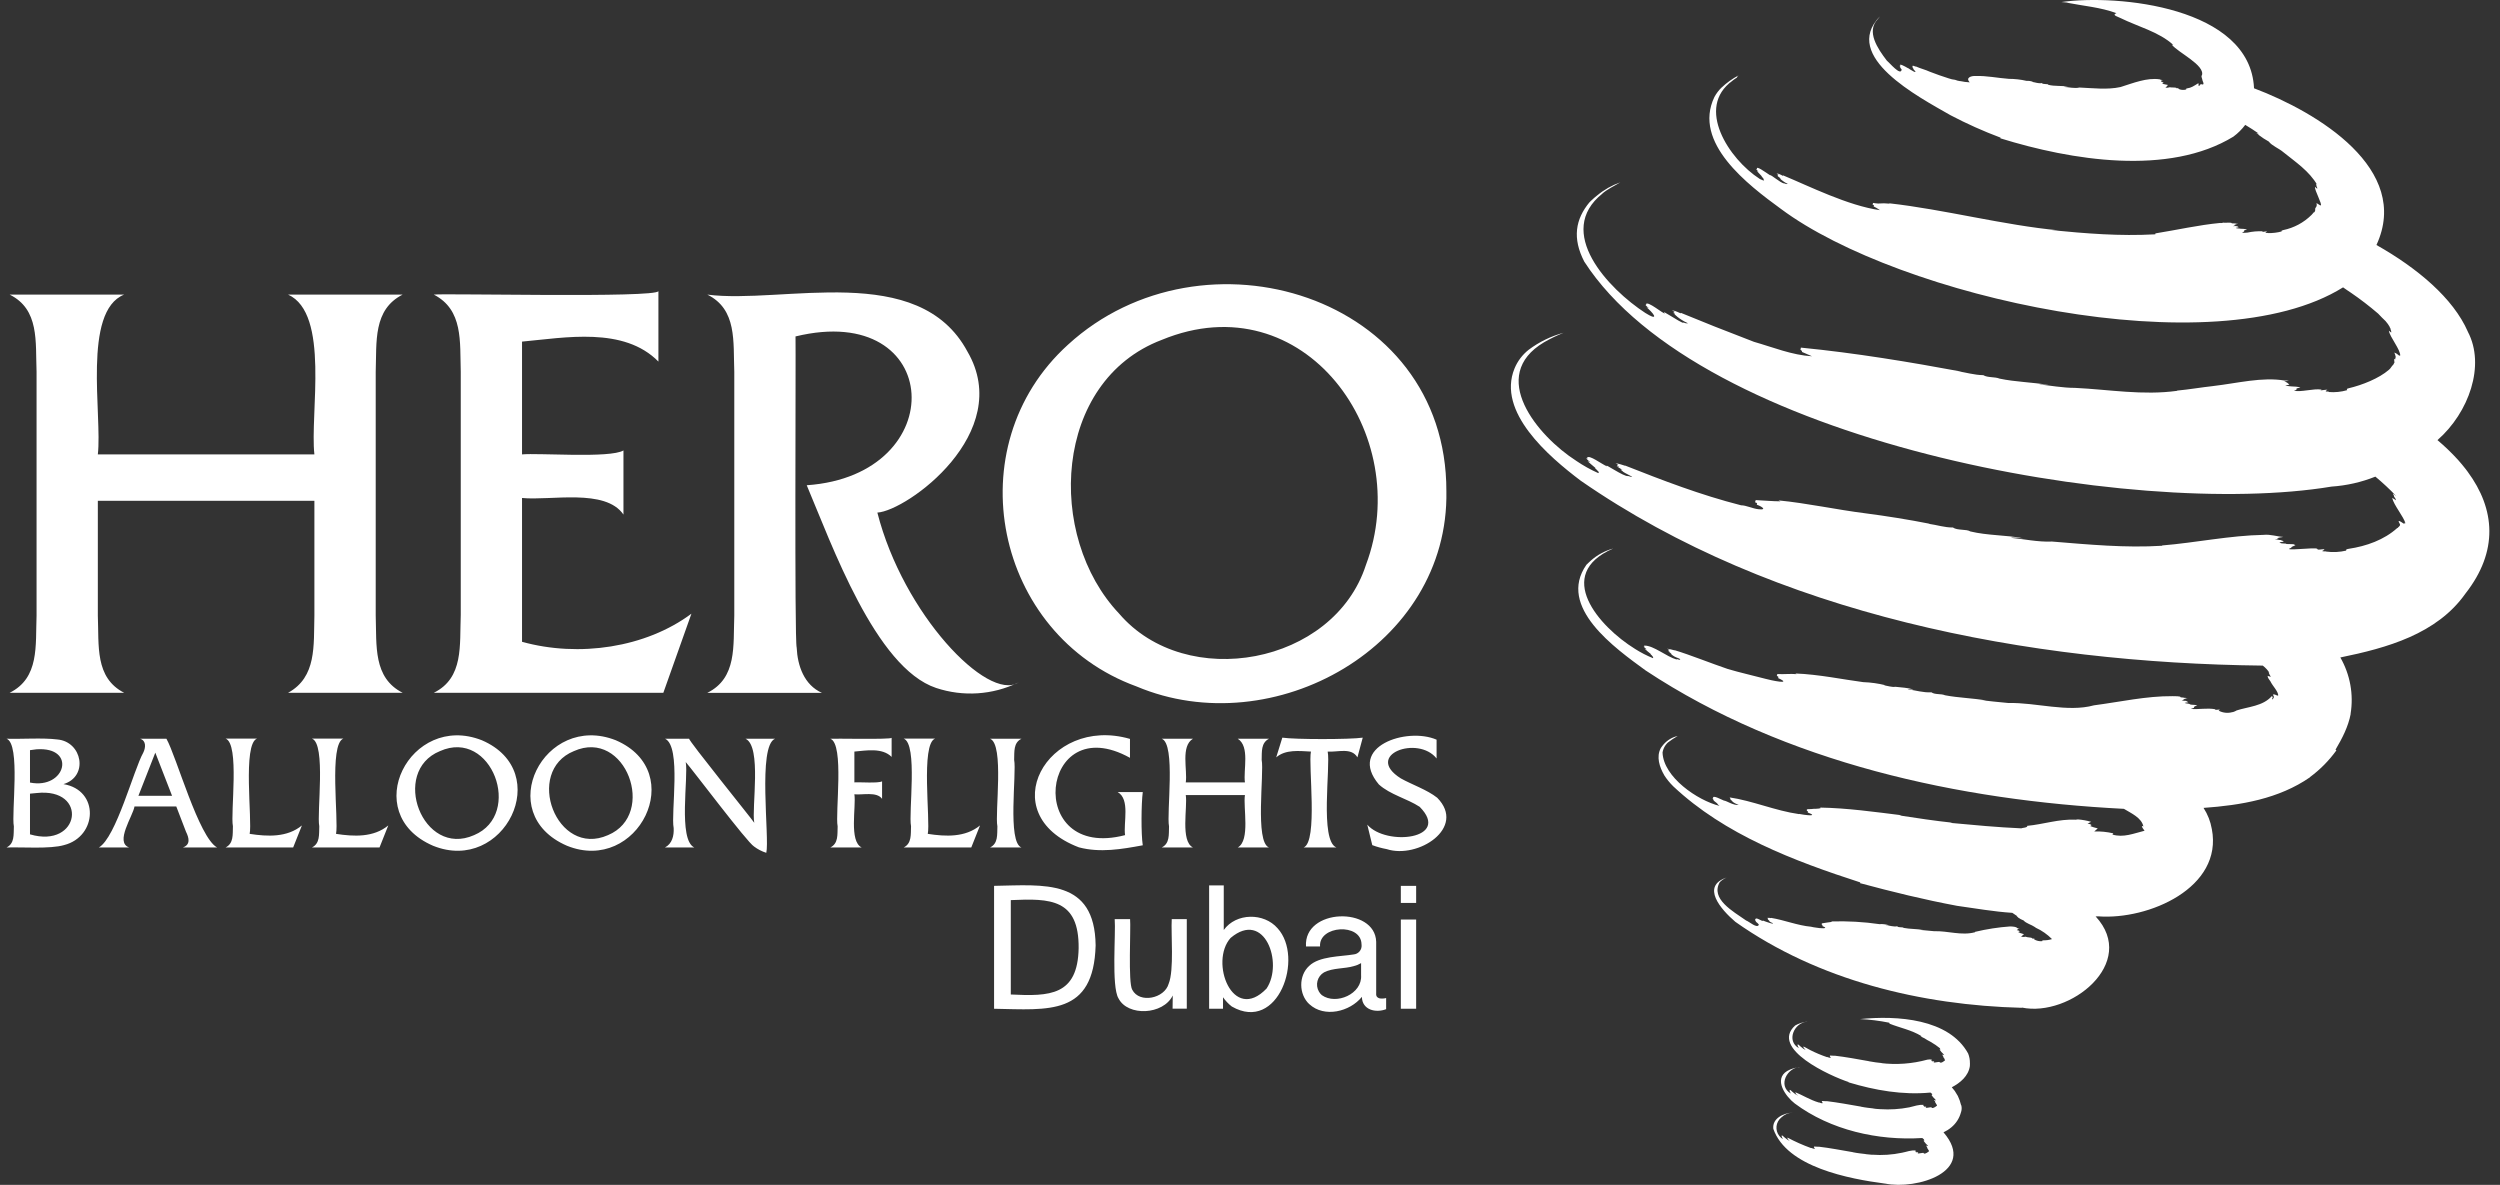 <svg width="211" height="100" viewBox="0 0 211 100" fill="none" xmlns="http://www.w3.org/2000/svg">
<rect x="0" y="0" width="211" height="100" fill="#333333" stroke="none"/>
<path d="M159.105 99.897C156.072 99.496 150.794 98.516 149.668 95.273C149.563 94.39 150.526 93.953 151.261 93.903C151.274 93.903 151.288 93.903 151.302 93.9C150.947 93.918 150.608 94.062 150.35 94.308C149.868 94.695 149.791 95.398 150.178 95.88C150.262 95.985 150.362 96.071 150.476 96.14C150.46 96.074 150.323 95.86 150.391 95.933C150.391 95.901 150.33 95.826 150.376 95.86V95.851C150.405 95.762 150.564 95.976 150.653 96.03C150.774 96.137 150.908 96.231 151.054 96.303C151.004 96.24 150.929 96.201 150.892 96.137C150.903 96.144 150.915 96.151 150.926 96.156C150.901 96.121 150.874 96.092 150.844 96.065C150.853 96.071 150.863 96.076 150.874 96.081C150.867 96.069 150.856 96.058 150.858 96.044C150.858 96.033 150.858 96.026 150.865 96.024C150.863 96.019 150.847 96.008 150.844 96.003C151.488 96.349 152.155 96.645 152.84 96.893C152.906 96.863 153.143 97.041 153.179 96.911C153.156 96.9 153.134 96.891 153.111 96.877C153.138 96.843 153.093 96.838 153.088 96.82C153.102 96.811 153.095 96.795 153.104 96.784H153.109C153.109 96.784 153.102 96.772 153.097 96.768C153.232 96.768 153.366 96.775 153.505 96.788C153.498 96.786 153.491 96.781 153.491 96.779C154.41 96.884 155.439 97.082 156.379 97.243L156.386 97.25C156.766 97.33 157.16 97.366 157.542 97.412C157.494 97.412 157.444 97.405 157.385 97.403C157.587 97.43 157.794 97.451 158.006 97.464C158.011 97.462 158.018 97.462 158.018 97.457C158.857 97.521 159.702 97.464 160.525 97.291C160.917 97.223 161.304 97.045 161.707 97.109C161.697 97.114 161.672 97.121 161.652 97.127C161.663 97.127 161.691 97.123 161.711 97.123C161.691 97.134 161.65 97.136 161.629 97.152C161.634 97.157 161.641 97.157 161.65 97.157C161.641 97.159 161.631 97.162 161.622 97.164C161.634 97.168 161.645 97.171 161.656 97.171C161.645 97.173 161.634 97.177 161.625 97.182C161.67 97.184 161.75 97.18 161.709 97.207C161.763 97.216 161.716 97.225 161.681 97.237C161.732 97.273 161.875 97.223 161.889 97.271C161.945 97.271 161.916 97.284 161.875 97.298C161.873 97.303 161.87 97.307 161.866 97.312C161.868 97.319 161.873 97.328 161.873 97.335C161.864 97.341 161.854 97.348 161.845 97.355C161.957 97.369 162.346 97.273 162.346 97.312C162.346 97.312 162.346 97.314 162.348 97.316C162.364 97.312 162.362 97.316 162.353 97.325C162.357 97.339 162.369 97.348 162.38 97.355C162.439 97.389 162.539 97.348 162.637 97.291C162.699 97.255 162.756 97.212 162.81 97.166C162.828 97.114 162.576 96.818 162.669 96.868C162.61 96.74 162.462 96.622 162.719 96.734C162.712 96.725 162.703 96.718 162.703 96.706C162.703 96.706 162.708 96.711 162.71 96.711C162.71 96.711 162.71 96.713 162.71 96.716C162.719 96.727 162.733 96.738 162.744 96.75C162.683 96.627 162.539 96.556 162.476 96.442C162.467 96.436 162.46 96.426 162.453 96.417C162.444 96.406 162.432 96.392 162.426 96.383V96.381C162.387 96.344 162.36 96.299 162.348 96.249C162.487 96.326 162.373 96.215 162.366 96.174C162.38 96.178 162.394 96.183 162.41 96.183C162.355 96.133 162.298 96.087 162.237 96.049C158.509 96.285 154.499 95.386 151.477 93.133C150.705 92.539 149.668 91.097 150.84 90.389C151.174 90.204 151.545 90.091 151.928 90.057H151.944C151.962 90.052 151.973 90.057 151.996 90.05C150.847 90.043 150.005 91.627 151.145 92.296C151.129 92.228 150.992 92.023 151.063 92.089C151.061 92.082 151.058 92.073 151.058 92.066C151.033 92.027 151.01 91.984 151.047 92.016V92.007C151.083 91.918 151.236 92.132 151.327 92.187C151.445 92.298 151.579 92.391 151.725 92.464C151.72 92.403 151.595 92.382 151.586 92.328C151.579 92.319 151.573 92.31 151.563 92.3C151.563 92.303 151.568 92.305 151.57 92.305C151.57 92.3 151.57 92.294 151.575 92.291C151.575 92.291 151.575 92.291 151.577 92.291C151.559 92.273 151.543 92.255 151.516 92.228C151.525 92.234 151.538 92.241 151.55 92.244C151.545 92.232 151.516 92.198 151.534 92.203C151.534 92.198 151.534 92.189 151.538 92.189C152.041 92.38 152.804 92.853 153.509 93.052C153.573 93.026 153.812 93.199 153.846 93.07C153.826 93.058 153.803 93.047 153.78 93.035C153.81 93.001 153.762 92.99 153.757 92.976C153.769 92.972 153.766 92.951 153.773 92.94H153.778C153.778 92.94 153.771 92.929 153.766 92.924C153.901 92.924 154.037 92.931 154.171 92.945C154.167 92.94 154.162 92.938 154.162 92.935C155.082 93.042 156.113 93.234 157.055 93.397C157.055 93.397 157.062 93.402 157.062 93.404C157.444 93.484 157.838 93.52 158.22 93.566C158.172 93.57 158.122 93.554 158.063 93.559C158.268 93.584 158.486 93.607 158.696 93.614C159.515 93.668 160.339 93.616 161.147 93.459C161.552 93.372 161.961 93.202 162.38 93.259C162.369 93.263 162.346 93.27 162.326 93.277C162.337 93.277 162.366 93.272 162.385 93.272C162.355 93.281 162.328 93.293 162.3 93.304C162.307 93.306 162.316 93.309 162.323 93.309C162.314 93.311 162.305 93.313 162.296 93.316C162.307 93.32 162.319 93.322 162.33 93.322C162.319 93.327 162.31 93.331 162.298 93.336C162.344 93.336 162.421 93.334 162.385 93.359C162.442 93.365 162.387 93.377 162.355 93.386C162.405 93.425 162.549 93.372 162.562 93.42C162.621 93.42 162.587 93.434 162.546 93.448C162.544 93.452 162.542 93.457 162.537 93.461C162.539 93.468 162.542 93.477 162.544 93.486C162.537 93.495 162.528 93.5 162.517 93.504C162.564 93.509 162.615 93.504 162.662 93.495C162.785 93.47 163.045 93.438 163.017 93.461C163.017 93.461 163.017 93.463 163.02 93.466C163.033 93.461 163.033 93.466 163.024 93.475C163.029 93.488 163.038 93.5 163.049 93.507C163.058 93.507 163.063 93.507 163.063 93.511C163.12 93.534 163.218 93.493 163.311 93.441C163.37 93.402 163.429 93.361 163.484 93.316C163.502 93.256 163.256 92.976 163.345 93.017C163.32 92.979 163.313 92.97 163.315 92.96C163.302 92.924 163.24 92.865 163.238 92.851C163.209 92.806 163.366 92.883 163.393 92.883C163.345 92.801 163.402 92.876 163.425 92.899C163.35 92.799 163.265 92.708 163.172 92.624C163.172 92.617 163.17 92.61 163.165 92.605C163.165 92.605 163.161 92.601 163.161 92.599C163.149 92.59 163.14 92.578 163.131 92.567C163.099 92.523 163.024 92.457 163.031 92.414C163.026 92.41 163.024 92.405 163.024 92.401C163.147 92.46 163.067 92.405 163.061 92.36C163.054 92.341 163.04 92.335 163.04 92.323C163.054 92.328 163.07 92.332 163.083 92.332C163.036 92.287 162.983 92.246 162.929 92.212C160.591 92.437 158.241 92.021 156.013 91.349C156.013 91.34 156.017 91.331 156.019 91.322C154.54 90.842 149.342 88.511 151.511 86.552C151.782 86.397 152.08 86.293 152.39 86.247C152.431 86.238 152.478 86.233 152.524 86.227C152.519 86.227 152.517 86.231 152.515 86.236C151.422 86.308 150.749 87.854 151.818 88.461C151.784 88.382 151.748 88.304 151.705 88.229L151.734 88.25C151.727 88.225 151.711 88.2 151.705 88.172C151.705 88.172 151.716 88.172 151.718 88.177C151.755 88.074 151.909 88.3 151.996 88.347C152.114 88.459 152.251 88.55 152.396 88.623C151.85 88.029 152.558 88.525 152.792 88.632C153.243 88.859 153.707 89.055 154.185 89.217C154.251 89.187 154.483 89.36 154.522 89.233C154.499 89.221 154.479 89.21 154.456 89.199C154.483 89.165 154.438 89.155 154.433 89.139C154.447 89.13 154.44 89.114 154.449 89.103H154.454C154.454 89.103 154.447 89.092 154.442 89.087C154.577 89.087 154.711 89.096 154.847 89.108C154.843 89.103 154.838 89.101 154.838 89.099C155.758 89.205 156.789 89.394 157.728 89.563L157.735 89.57C158.118 89.649 158.511 89.688 158.894 89.731C158.844 89.738 158.794 89.718 158.734 89.724C160.052 89.884 161.39 89.786 162.669 89.435C162.797 89.41 162.929 89.408 163.056 89.433C163.04 89.44 163.024 89.447 163.008 89.451C163.022 89.451 163.047 89.447 163.063 89.447C163.033 89.456 163.006 89.467 162.979 89.478C162.985 89.481 162.995 89.483 163.001 89.483C162.99 89.488 162.979 89.49 162.972 89.492C162.976 89.492 162.988 89.492 163.006 89.497L162.972 89.51C163.017 89.513 163.099 89.51 163.058 89.533C163.111 89.538 163.063 89.556 163.029 89.561C163.079 89.597 163.222 89.547 163.238 89.595C163.295 89.595 163.263 89.608 163.222 89.622C163.222 89.626 163.218 89.631 163.213 89.636C163.218 89.642 163.22 89.651 163.22 89.658C163.211 89.665 163.202 89.672 163.193 89.679C163.306 89.697 163.698 89.588 163.698 89.642C163.711 89.636 163.711 89.642 163.702 89.651C163.841 89.77 164.046 89.576 164.164 89.49C164.142 89.426 164.114 89.362 164.082 89.301C164.053 89.285 163.941 89.139 164.023 89.189V89.185C163.998 89.151 163.994 89.142 163.996 89.133C163.905 89.003 163.878 88.976 164.073 89.055C164.064 89.048 164.06 89.037 164.057 89.028H164.062V89.023C164.076 89.039 164.089 89.053 164.105 89.067C164.03 88.966 163.948 88.876 163.855 88.791C163.823 88.723 163.757 88.687 163.727 88.621C163.693 88.582 163.718 88.596 163.705 88.564C163.843 88.634 163.732 88.534 163.723 88.493V88.489C163.737 88.495 163.752 88.498 163.768 88.498C163.504 88.281 163.22 88.088 162.922 87.92C162.747 87.833 162.576 87.735 162.414 87.626C162.323 87.59 162.239 87.544 162.157 87.49C162.169 87.485 162.118 87.46 162.096 87.444C162.125 87.444 162.153 87.449 162.18 87.455C161.361 86.936 160.325 86.741 159.472 86.395C159.474 86.388 159.476 86.379 159.474 86.372C159.474 86.372 159.474 86.365 159.474 86.363C159.463 86.349 159.451 86.333 159.444 86.315C158.637 86.151 157.815 86.049 156.991 86.01C160.104 85.694 164.492 85.969 166.11 88.914C166.215 89.176 166.267 89.456 166.26 89.738L166.265 89.743C166.274 89.799 166.247 89.952 166.256 89.981C166.135 90.819 165.443 91.395 164.731 91.766C164.82 91.866 164.904 91.968 164.984 92.078C165.077 92.214 165.163 92.355 165.243 92.501C165.361 92.749 165.452 93.008 165.516 93.275L165.532 93.281C165.587 93.488 165.573 93.707 165.498 93.907C165.364 94.392 165.084 94.824 164.697 95.145C164.492 95.316 164.264 95.459 164.023 95.573L164.032 95.582H164.044C166.884 98.903 161.738 100.432 159.108 99.895M151.443 93.88C151.422 93.887 151.4 93.891 151.379 93.894C151.4 93.887 151.422 93.882 151.443 93.88ZM170.641 85.059C162.173 84.843 153.457 82.747 146.466 77.804C145.223 76.748 143.544 74.791 145.726 74.065C145.51 74.156 145.312 74.288 145.148 74.456C144.345 75.863 146.259 76.912 147.372 77.69C147.638 77.781 148.309 78.407 148.452 78.041C148.437 78.02 148.387 77.981 148.396 77.972C148.373 77.915 148.059 77.715 148.216 77.767C148.202 77.729 148.077 77.635 148.141 77.638C148.136 77.615 148.141 77.592 148.148 77.57L148.168 77.556C148.257 77.39 148.81 77.849 148.785 77.695V77.69C148.785 77.69 148.789 77.69 148.792 77.695C148.969 77.774 149.92 78.104 149.563 77.879C149.456 77.87 149.372 77.777 149.301 77.72C149.315 77.72 149.331 77.727 149.345 77.729C149.299 77.674 149.242 77.631 149.178 77.604C149.199 77.61 149.222 77.61 149.242 77.61C149.235 77.599 149.229 77.588 149.224 77.576C149.172 77.547 149.194 77.542 149.206 77.531C149.201 77.522 149.199 77.51 149.197 77.499C149.199 77.499 149.204 77.499 149.206 77.497C149.19 77.492 149.149 77.474 149.149 77.467C149.256 77.458 149.365 77.465 149.47 77.488L149.477 77.469C150.608 77.654 151.711 78.111 152.852 78.216C152.995 78.25 153.138 78.277 153.284 78.293H153.286C153.564 78.35 154.481 78.423 153.805 78.157C153.812 78.136 153.814 78.111 153.823 78.088C153.812 78.079 153.801 78.07 153.791 78.059C153.764 78.047 153.741 78.036 153.762 78.022C153.741 78.002 153.741 77.97 153.762 77.95C153.769 77.943 153.776 77.938 153.785 77.936V77.929C154.062 77.895 154.338 77.831 154.62 77.806C154.588 77.795 154.552 77.783 154.547 77.77C155.922 77.727 157.296 77.804 158.657 78.002V77.995C158.907 77.981 159.158 78.013 159.399 78.084C159.326 78.104 159.235 78.056 159.169 78.084C159.499 78.116 159.799 78.236 160.125 78.179C160.243 78.32 160.553 78.209 160.676 78.316C161.22 78.423 161.804 78.389 162.337 78.496C162.246 78.498 162.153 78.496 162.062 78.484C162.43 78.523 162.817 78.559 163.24 78.594C164.383 78.553 165.55 78.99 166.695 78.68V78.648C167.669 78.416 168.659 78.261 169.656 78.191C169.826 78.198 170.211 78.213 170.236 78.327C170.302 78.327 170.307 78.341 170.32 78.359C170.364 78.371 170.407 78.38 170.452 78.382C170.402 78.402 170.125 78.407 170.325 78.478C170.284 78.487 170.245 78.496 170.206 78.505C170.252 78.523 170.377 78.521 170.389 78.555C170.423 78.571 170.443 78.589 170.436 78.605C170.532 78.65 170.368 78.637 170.329 78.657C170.377 78.71 170.498 78.726 170.536 78.757C170.63 78.789 170.721 78.81 170.814 78.842C170.814 78.842 170.81 78.849 170.807 78.851C170.876 78.867 170.716 78.896 170.693 78.928C170.693 78.946 170.694 78.965 170.698 78.983C170.655 79.008 170.605 79.015 170.564 79.042C170.689 79.085 170.825 79.09 170.953 79.056C171.142 79.133 171.34 79.103 171.529 79.174C171.517 79.181 171.504 79.188 171.49 79.192C171.551 79.26 171.811 79.174 171.67 79.272C171.879 79.406 172.127 79.463 172.373 79.433C172.353 79.383 172.384 79.361 172.446 79.363C172.698 79.37 172.949 79.335 173.19 79.26C172.796 78.862 172.334 78.537 171.825 78.305C171.795 78.282 171.777 78.268 171.754 78.25C171.474 78.05 170.987 77.927 170.796 77.69C170.625 77.626 170.466 77.538 170.318 77.431C170.338 77.415 170.247 77.367 170.206 77.335C170.229 77.335 170.25 77.335 170.272 77.335C170.111 77.233 169.963 77.137 169.84 77.044C168.277 76.944 166.727 76.666 165.179 76.452C162.423 75.938 159.686 75.266 156.989 74.538C156.993 74.515 157 74.493 157.003 74.474C151.413 72.665 145.558 70.444 141.225 66.368C140.933 66.081 140.674 65.765 140.453 65.419C140.458 65.424 140.46 65.426 140.462 65.426C140.066 64.75 139.77 63.869 140.176 63.13C140.251 63.016 140.335 62.907 140.426 62.804C140.733 62.463 141.136 62.222 141.584 62.119C141.584 62.122 141.584 62.122 141.584 62.124C141.295 62.29 141.018 62.477 140.754 62.681C140.792 62.647 140.833 62.613 140.874 62.581C140.578 62.809 140.378 63.143 140.319 63.512C140.387 65.588 143.271 67.556 145.128 68.018C145.062 67.966 144.961 67.882 144.95 67.834L144.902 67.786C144.902 67.786 144.898 67.786 144.898 67.781C144.868 67.738 144.479 67.479 144.657 67.549C144.631 67.506 144.531 67.417 144.543 67.383C144.54 67.379 144.538 67.374 144.538 67.37C144.572 67.388 144.588 67.388 144.591 67.374C144.493 67.033 145.326 67.511 145.501 67.57C145.694 67.565 146.341 68.023 146.75 67.925C146.545 67.868 146.354 67.768 146.188 67.631C146.204 67.636 146.22 67.638 146.234 67.643C146.17 67.572 146.093 67.515 146.008 67.472C146.036 67.479 146.061 67.483 146.088 67.488C146.074 67.47 146.063 67.451 146.054 67.431C146.017 67.408 146.022 67.399 146.033 67.392C146.024 67.372 146.017 67.349 146.011 67.329C145.99 67.322 145.974 67.31 145.958 67.297C147.906 67.581 149.854 68.432 151.834 68.71C151.834 68.705 151.834 68.699 151.841 68.696C152.223 68.776 153.598 68.963 152.572 68.573C152.578 68.546 152.585 68.521 152.597 68.496C152.581 68.471 152.467 68.423 152.506 68.409C152.476 68.369 152.481 68.335 152.535 68.312L152.54 68.296C152.654 68.284 152.767 68.282 152.881 68.284C153.09 68.243 153.448 68.291 153.678 68.198C153.646 68.184 153.614 68.173 153.607 68.159C155.897 68.198 158.225 68.526 160.505 68.808L160.305 68.822C161.8 69.051 163.281 69.277 164.783 69.436C164.72 69.441 164.658 69.445 164.597 69.45C166.59 69.636 168.593 69.825 170.593 69.912C170.648 69.868 171.169 69.859 171.092 69.702C172.455 69.575 173.789 69.111 175.179 69.183C175.179 69.183 175.184 69.181 175.186 69.183C175.25 69.183 175.313 69.172 175.375 69.158C175.755 69.188 176.13 69.256 176.497 69.363C176.383 69.406 176.278 69.466 176.185 69.541C176.308 69.522 176.431 69.556 176.526 69.634C176.499 69.679 176.451 69.709 176.397 69.714C176.608 69.798 176.827 69.866 177.05 69.916L176.756 70.175C177.295 70.157 177.837 70.212 178.363 70.335C178.338 70.369 178.315 70.403 178.29 70.437C179.216 70.717 180.083 70.344 181.003 70.114C181.003 70.114 181.003 70.109 180.998 70.109C180.998 70.105 180.996 70.1 180.991 70.1C180.909 69.984 180.761 69.82 180.777 69.704C180.823 69.725 180.864 69.743 180.903 69.761C180.759 69.015 179.851 68.628 179.259 68.266C165.384 67.563 150.694 64.393 138.899 56.592C136.323 54.714 131.396 51.232 133.894 47.666C133.97 47.605 134.131 47.425 134.277 47.306C134.814 46.833 135.453 46.487 136.143 46.298C136.138 46.3 136.136 46.303 136.132 46.305C131.125 48.487 134.93 52.875 138.004 54.773C138.485 55.078 138.99 55.34 139.518 55.551C139.557 55.474 139.472 55.379 139.44 55.353C139.463 55.335 139.227 55.174 139.338 55.206C139.161 55.069 138.99 54.923 138.828 54.769C138.79 54.732 138.94 54.805 138.983 54.812C138.928 54.753 138.678 54.568 138.744 54.568C138.744 54.552 138.776 54.557 138.831 54.587C138.783 54.548 138.769 54.532 138.769 54.525C138.746 54.496 138.787 54.505 138.787 54.489C138.792 54.489 138.794 54.489 138.796 54.489C139.557 54.473 140.672 55.435 141.509 55.665C141.514 55.652 141.509 55.633 141.53 55.627C141.814 55.745 141.953 55.661 141.607 55.533C141.391 55.467 141.193 55.349 141.031 55.192C141.049 55.197 141.068 55.206 141.086 55.21C141.002 55.11 140.897 55.026 140.781 54.967C140.822 54.983 140.867 54.996 140.911 55.003C140.902 54.987 140.892 54.971 140.886 54.955C140.704 54.846 140.883 54.896 140.815 54.839C140.845 54.848 140.872 54.857 140.897 54.867C140.902 54.862 140.908 54.86 140.913 54.857C140.84 54.825 140.77 54.789 140.701 54.748C140.917 54.782 141.129 54.83 141.338 54.892L141.345 54.878C142.608 55.258 144.484 56.011 145.833 56.466C146.873 56.774 147.925 57.006 149.026 57.297C149.388 57.402 151.388 57.834 150.071 57.227C150.166 57.063 149.977 57.099 149.959 57.022C150.009 56.999 149.982 56.928 150.011 56.887C150.551 56.924 151.092 56.849 151.634 56.897C151.595 56.885 151.557 56.867 151.525 56.842C153.486 56.91 155.673 57.37 157.253 57.572C157.89 57.593 158.52 57.682 159.139 57.834C159.087 57.836 159.035 57.839 158.982 57.841C159.292 57.873 159.695 58.021 159.963 57.964C160.482 58.03 160.999 58.03 161.499 58.203C161.351 58.23 161.142 58.116 161.024 58.182C161.716 58.267 162.332 58.474 163.008 58.43C163.318 58.651 163.823 58.528 164.162 58.681C165.293 58.899 166.497 58.92 167.624 59.118C167.439 59.124 167.275 59.086 167.048 59.074C167.819 59.168 168.629 59.254 169.506 59.334C171.845 59.277 174.492 60.144 176.733 59.529C178.916 59.245 181.151 58.738 183.363 58.756C183.504 58.772 184.066 58.731 184.041 58.854C184.105 58.872 184.312 58.865 184.339 58.895C184.446 58.895 184.526 58.904 184.51 58.92C184.555 58.92 184.601 58.92 184.639 58.922C184.498 58.945 184.362 58.983 184.23 59.038C184.25 59.045 184.296 59.056 184.371 59.072C184.291 59.09 184.212 59.106 184.132 59.122C184.223 59.177 184.464 59.122 184.514 59.161C184.567 59.186 184.614 59.213 184.662 59.245C184.762 59.295 184.432 59.288 184.387 59.329C184.519 59.402 184.758 59.357 184.842 59.452C184.974 59.502 185.302 59.475 185.34 59.518C185.638 59.557 185.233 59.555 185.174 59.673C185.176 59.693 185.179 59.714 185.181 59.732C185.095 59.773 184.942 59.814 184.901 59.834C185.593 59.891 186.267 59.737 186.956 59.857C186.947 59.862 186.936 59.866 186.926 59.871C187.049 59.982 187.561 59.787 187.25 59.978C187.611 60.171 188.035 60.215 188.428 60.099C188.435 60.101 188.444 60.103 188.449 60.105C188.551 60.071 188.652 60.03 188.747 59.978C188.747 59.973 188.747 59.971 188.745 59.969C189.735 59.643 190.993 59.609 191.742 58.749C191.749 58.749 191.753 58.754 191.751 58.763C191.76 58.763 191.753 58.767 191.758 58.772C191.753 58.783 191.753 58.794 191.758 58.806C191.778 58.788 191.819 58.772 191.817 58.806H191.819C191.863 58.838 191.799 58.854 191.797 58.89C191.783 58.952 191.74 58.981 191.797 59.042C191.803 59.033 191.808 59.022 191.815 59.013C191.815 59.008 191.819 59.002 191.822 58.997C191.822 58.997 191.826 58.997 191.826 58.992C191.897 58.924 191.956 58.822 191.881 58.724C191.858 58.667 191.774 58.54 191.901 58.624C191.97 58.576 192.149 58.694 192.249 58.728C192.24 58.706 192.238 58.681 192.243 58.656C192.265 58.676 192.281 58.703 192.286 58.735C192.304 58.367 191.801 57.889 191.626 57.509C191.508 57.347 191.389 57.183 191.403 57.117C191.348 57.04 191.423 57.078 191.403 57.035C191.478 57.099 191.578 57.083 191.665 57.126C191.587 57.019 191.526 56.899 191.483 56.774C191.446 56.728 191.473 56.733 191.539 56.783C191.389 56.548 191.198 56.343 190.977 56.177C171.185 55.957 149.768 51.908 133.414 40.572C130.702 38.524 126.316 34.767 127.827 31.096C128.082 30.477 128.494 29.936 129.02 29.521C129.907 28.855 130.915 28.365 131.987 28.081C131.987 28.081 131.983 28.081 131.983 28.083C131.981 28.083 131.978 28.083 131.976 28.083C131.971 28.083 131.969 28.083 131.967 28.088C131.962 28.088 131.956 28.088 131.953 28.092C131.391 28.317 130.845 28.584 130.322 28.886C125.54 31.722 129.764 36.799 133.034 38.893C133.034 38.895 133.034 38.898 133.039 38.898C133.626 39.296 134.247 39.642 134.894 39.931C134.928 39.913 134.93 39.883 134.939 39.851C134.878 39.728 134.798 39.717 134.743 39.626C134.723 39.605 134.575 39.489 134.643 39.498C134.643 39.494 134.648 39.494 134.65 39.492C134.418 39.305 134.215 39.116 134.006 38.936C133.951 38.877 134.234 39.043 134.202 38.998C134.092 38.909 133.99 38.811 133.892 38.709C133.856 38.633 134.02 38.736 134.054 38.752C133.851 38.606 133.965 38.647 133.963 38.622C134.147 38.376 135.119 39.132 135.633 39.366C135.274 38.993 137.083 40.277 137.411 40.176C138.382 40.465 137.01 39.919 136.923 39.751C136.867 39.715 136.817 39.671 136.771 39.621C136.823 39.644 136.878 39.66 136.933 39.671C136.871 39.626 136.807 39.587 136.751 39.541H136.744C136.632 39.473 136.537 39.41 136.452 39.353C136.457 39.353 136.464 39.357 136.468 39.359C136.459 39.353 136.452 39.343 136.446 39.339C136.598 39.398 136.646 39.403 136.646 39.382C136.314 39.191 136.584 39.282 136.491 39.205C136.518 39.214 136.541 39.223 136.564 39.232C136.564 39.225 136.571 39.218 136.575 39.214C136.496 39.177 136.421 39.134 136.35 39.084C136.623 39.141 136.892 39.216 137.156 39.309L137.162 39.294C140.36 40.554 143.466 41.756 146.95 42.648C147.353 42.639 147.934 42.932 148.412 42.978C149.244 43.078 148.591 42.689 148.268 42.6C148.391 42.4 148.107 42.439 148.12 42.361C148.179 42.336 148.148 42.257 148.182 42.209C148.878 42.243 149.579 42.307 150.28 42.313C150.218 42.295 150.162 42.268 150.107 42.234C152.492 42.464 155.007 43.017 157.43 43.322C159.194 43.551 161.124 43.859 162.885 44.209C162.844 44.209 162.801 44.209 162.76 44.205C163.502 44.309 164.126 44.528 164.827 44.521C165.202 44.789 165.958 44.639 166.294 44.853C167.749 45.206 169.298 45.149 170.757 45.429C170.436 45.434 170.084 45.327 169.717 45.392C170.709 45.477 172.011 45.764 173.188 45.707C176.271 45.957 179.378 46.255 182.484 46.062C182.484 46.053 182.484 46.043 182.484 46.037C185.318 45.804 188.203 45.194 191.052 45.142C191.617 45.078 192.222 45.295 192.705 45.315C192.55 45.363 192.32 45.34 192.181 45.459C192.213 45.465 192.268 45.477 192.356 45.493C192.238 45.515 192.115 45.54 191.997 45.566C192.099 45.586 192.525 45.547 192.539 45.604C192.602 45.632 192.698 45.643 192.684 45.675C192.939 45.734 192.454 45.736 192.379 45.784C192.407 45.8 192.434 45.811 192.463 45.823C192.559 45.902 193.026 45.845 192.957 45.914C193.33 45.939 193.683 45.895 193.656 45.989C193.918 45.984 193.458 46.105 193.39 46.191C193.39 46.205 193.392 46.216 193.392 46.23C192.393 46.576 195.615 46.139 195.558 46.33C195.602 46.33 195.645 46.335 195.688 46.335C195.647 46.353 195.604 46.369 195.556 46.389C195.768 46.426 196.523 46.228 196 46.501C196.005 46.567 196.36 46.512 196.328 46.553C196.894 46.63 197.47 46.601 198.025 46.469C197.964 46.362 198.105 46.346 198.237 46.319C199.719 46.096 201.214 45.57 202.329 44.564C202.333 44.566 202.338 44.569 202.342 44.571C202.342 44.571 202.342 44.571 202.342 44.578C202.413 44.48 202.572 44.403 202.566 44.277C202.545 44.186 202.434 44.045 202.443 43.975C202.581 43.947 202.809 44.193 202.948 44.223C202.946 44.189 202.925 44.152 202.936 44.118C202.934 44.111 202.932 44.107 202.93 44.1C202.959 44.134 202.991 44.161 203.027 44.186C202.864 43.59 202.049 42.662 201.894 42.015C201.919 42.033 201.944 42.052 201.969 42.07C202.003 42.068 202.076 42.113 202.197 42.222C202.245 42.07 202.033 41.979 202.049 41.831C201.992 41.742 201.874 41.569 202.092 41.756C202.133 41.785 202.185 41.826 202.251 41.879C201.694 41.294 201.102 40.743 200.481 40.227C199.3 40.7 198.048 40.984 196.778 41.069C180.004 43.854 143.53 37.302 133.712 22.08C132.695 20.113 132.959 18.502 134.163 17.059C134.163 17.062 134.158 17.071 134.158 17.073C134.147 17.084 134.329 16.895 134.309 16.921H134.311C134.466 16.77 134.63 16.627 134.802 16.495C135.381 16.012 136.04 15.639 136.751 15.391C136.314 15.664 135.615 15.983 135.201 16.372C135.221 16.356 135.239 16.342 135.258 16.329C131.182 19.565 135.754 24.394 138.881 26.424C138.881 26.424 138.883 26.424 138.885 26.424C139.83 27.02 139.807 26.699 139.09 26.039C139.081 26.028 138.949 25.937 138.988 25.948C138.938 25.905 139.106 25.996 139.167 26.017C139.122 25.955 138.862 25.78 138.89 25.728C138.892 25.712 138.924 25.719 138.981 25.75C138.931 25.709 138.917 25.691 138.917 25.682C139.017 25.323 140.444 26.556 140.512 26.445C140.046 25.998 141.794 27.225 142.076 27.248C142.08 27.234 142.076 27.218 142.101 27.214C142.21 27.282 142.34 27.305 142.465 27.282C142.124 27.132 141.803 26.934 141.514 26.697C141.527 26.702 141.543 26.709 141.559 26.715C141.42 26.642 141.357 26.501 141.218 26.429C141.259 26.447 141.291 26.458 141.316 26.467C141.32 26.456 141.338 26.451 141.373 26.451C141.102 26.283 141.336 26.369 141.252 26.299C141.288 26.312 141.318 26.324 141.348 26.338C141.354 26.335 141.364 26.333 141.37 26.333C141.284 26.29 141.202 26.242 141.122 26.187C141.127 26.165 141.343 26.267 141.341 26.233C141.516 26.285 141.675 26.378 141.846 26.445L141.869 26.406C143.432 27.057 145.788 27.992 148.034 28.85C149.647 29.31 151.254 29.977 152.936 30.07C152.654 29.947 152.371 29.826 152.082 29.701C152.087 29.683 152.094 29.667 152.098 29.651C152.06 29.619 152.028 29.578 152.007 29.533C151.957 29.512 151.918 29.492 151.946 29.485C152.007 29.46 151.966 29.387 151.996 29.339C156.643 29.797 161.142 30.548 165.591 31.372C165.439 31.363 165.284 31.342 165.134 31.315C165.887 31.424 166.629 31.656 167.387 31.663C167.769 31.893 168.356 31.786 168.764 31.956C170.109 32.241 171.536 32.257 172.883 32.489C172.637 32.505 172.364 32.412 172.073 32.443C173.04 32.537 174.093 32.737 175.134 32.737C178.019 32.876 180.839 33.386 183.745 32.987C183.745 32.98 183.743 32.974 183.743 32.967C184.744 32.874 185.77 32.694 186.781 32.584H186.774C188.865 32.341 190.92 31.797 192.834 32.12C192.946 32.127 193.06 32.125 193.171 32.118H193.162L193.171 32.12C193.069 32.154 192.907 32.166 192.793 32.193C192.948 32.234 193.089 32.321 193.196 32.439C193.324 32.493 192.934 32.493 192.88 32.535C193.055 32.58 193.235 32.605 193.417 32.614C193.663 32.619 193.909 32.641 194.15 32.685C194.141 32.719 193.872 32.751 193.815 32.808C193.82 32.837 193.824 32.864 193.827 32.894C193.756 32.926 193.683 32.951 193.608 32.971C194.193 33.124 195.251 32.771 195.936 32.88C195.923 32.885 195.911 32.889 195.9 32.894H195.943H195.936L195.943 32.896C195.909 32.91 195.87 32.926 195.834 32.942C195.954 32.953 196.312 32.88 196.432 32.894C196.414 32.917 196.321 32.967 196.287 32.996C196.303 33.112 196.596 32.983 196.537 33.085C197.063 33.131 197.591 33.078 198.098 32.931H198.1C198.094 32.901 198.085 32.871 198.073 32.844C198.066 32.828 198.151 32.782 198.219 32.771C199.384 32.496 200.788 31.936 201.623 31.212C201.762 31.11 201.855 30.901 201.972 30.798C201.972 30.8 201.978 30.8 201.981 30.8C202.026 30.73 202.065 30.655 202.099 30.577C202.063 30.518 202.04 30.159 202.167 30.336C202.174 30.275 202.138 30.188 202.206 30.152C202.195 30.079 202.176 30.006 202.151 29.936C202.14 29.89 202.024 29.678 202.151 29.79C202.163 29.788 202.183 29.794 202.213 29.815C202.327 29.865 202.424 29.99 202.547 30.043C202.536 30.008 202.534 29.972 202.536 29.938C202.559 29.97 202.572 30.004 202.579 30.043C202.627 29.528 201.696 28.447 201.619 27.91C201.689 27.965 201.755 28.017 201.819 28.069C201.846 27.933 201.758 27.837 201.749 27.708C201.753 27.703 201.651 27.58 201.703 27.61C201.603 27.43 201.485 27.259 201.346 27.107C201.346 27.107 201.341 27.107 201.341 27.1C201.127 26.9 200.918 26.688 200.72 26.474C199.985 25.844 199.218 25.252 198.419 24.706C198.189 24.567 197.978 24.399 197.755 24.253C186.865 31.044 160.239 25.038 150.316 17.635C147.522 15.598 142.84 12.05 144.695 8.188C144.857 7.888 145.064 7.615 145.31 7.378C145.31 7.378 145.31 7.38 145.31 7.383C145.738 6.978 146.218 6.634 146.739 6.361C146.68 6.413 146.611 6.459 146.6 6.543C146.514 6.602 146.427 6.661 146.343 6.716C146.259 6.773 146.177 6.837 146.099 6.905C146.14 6.878 146.179 6.846 146.22 6.816C143.07 9.076 145.929 13.434 148.514 15.095C148.559 15.123 148.612 15.148 148.66 15.173C148.625 15.111 148.91 15.305 148.896 15.268C148.851 15.25 148.83 15.2 148.848 15.155C148.855 15.139 148.864 15.125 148.878 15.116C148.83 15.073 148.776 15.032 148.78 15.009C148.76 14.97 148.644 14.863 148.687 14.872C148.573 14.738 148.382 14.549 148.289 14.442C148.236 14.388 148.391 14.492 148.418 14.492C148.382 14.431 148.218 14.317 148.227 14.256C148.227 14.242 148.257 14.249 148.302 14.278C148.145 13.894 149.081 14.595 149.372 14.777C149.515 14.745 150.218 15.416 150.596 15.491C150.596 15.482 150.605 15.473 150.614 15.471C150.694 15.53 150.797 15.55 150.892 15.525C150.637 15.402 150.405 15.241 150.2 15.045C150.239 15.066 150.28 15.084 150.321 15.095C150.203 15.002 150.125 14.918 149.991 14.827C150.025 14.843 150.052 14.854 150.073 14.863C150.05 14.834 150.041 14.813 150.048 14.797C149.961 14.727 150.08 14.77 150.03 14.72C150.077 14.74 150.116 14.756 150.164 14.779C150.166 14.777 150.168 14.779 150.173 14.779C150.091 14.736 150.011 14.686 149.939 14.627C149.941 14.608 150.102 14.693 150.102 14.665C150.232 14.713 150.357 14.772 150.476 14.84L150.498 14.804C152.649 15.694 155.992 17.369 158.668 17.738C158.5 17.617 158.32 17.51 158.134 17.419C158.227 17.28 158.043 17.305 158.04 17.239C158.084 17.221 158.063 17.162 158.088 17.128C158.229 17.153 158.37 17.171 158.514 17.178C158.839 17.15 159.167 17.155 159.492 17.189C159.472 17.182 159.451 17.171 159.435 17.157C164.064 17.672 169.151 19.017 173.777 19.444C173.563 19.426 173.349 19.417 173.135 19.422C176.044 19.706 178.893 19.945 181.904 19.777C181.927 19.752 181.911 19.724 181.911 19.699C183.724 19.41 185.547 18.991 187.391 18.816C187.434 18.841 187.527 18.816 187.611 18.802H187.607C187.657 18.784 187.709 18.784 187.759 18.802C187.885 18.809 188.363 18.75 188.365 18.85C188.508 18.859 188.786 18.853 188.756 18.889C188.802 18.887 188.854 18.884 188.893 18.882H188.886L188.893 18.884C188.772 18.91 188.654 18.951 188.542 19.005C188.565 19.012 188.604 19.017 188.665 19.026C188.592 19.046 188.52 19.064 188.449 19.085C188.531 19.096 188.765 19.06 188.799 19.103C188.863 19.112 188.902 19.126 188.897 19.148C189.07 19.194 188.752 19.203 188.697 19.239C188.795 19.299 189.018 19.274 189.095 19.305C189.28 19.305 189.462 19.324 189.641 19.362C189.637 19.394 189.437 19.417 189.396 19.465C189.4 19.488 189.403 19.508 189.405 19.531C189.405 19.533 189.409 19.538 189.409 19.54C189.357 19.567 189.305 19.59 189.25 19.61C189.243 19.667 189.48 19.654 189.676 19.633C190.101 19.54 190.536 19.501 190.971 19.522C190.964 19.524 190.957 19.529 190.952 19.533H190.977H190.973L190.977 19.535C190.959 19.544 190.941 19.556 190.923 19.565C191.052 19.583 191.225 19.519 191.341 19.533C191.294 19.579 191.241 19.619 191.187 19.654C191.241 19.674 191.412 19.642 191.428 19.672C191.813 19.681 192.197 19.636 192.57 19.535C192.523 19.465 192.62 19.444 192.705 19.419C193.608 19.235 194.439 18.789 195.094 18.138C195.158 18.052 195.242 17.985 195.304 17.901C195.326 17.904 195.308 17.919 195.304 17.933C195.363 17.901 195.363 17.833 195.395 17.792C195.417 17.703 195.372 17.553 195.463 17.508C195.54 17.401 195.556 17.262 195.504 17.141C195.508 17.141 195.511 17.146 195.513 17.148C195.624 17.191 195.736 17.291 195.85 17.348C195.845 17.326 195.847 17.303 195.85 17.28C195.868 17.291 195.873 17.328 195.875 17.351C196.025 17.26 195.351 16.085 195.379 15.767C195.438 15.821 195.508 15.864 195.565 15.924C195.62 15.849 195.486 15.735 195.508 15.651C195.458 15.525 195.426 15.441 195.579 15.617C194.91 14.447 193.747 13.675 192.721 12.849C192.343 12.521 191.749 12.305 191.483 11.946C191.187 11.784 190.905 11.6 190.638 11.393C190.672 11.381 190.511 11.281 190.436 11.22C190.502 11.233 190.568 11.249 190.631 11.27C190.274 11.019 189.896 10.776 189.498 10.539C189.218 10.912 188.886 11.245 188.51 11.522C188.51 11.522 188.508 11.522 188.508 11.527C183.035 14.877 174.81 13.53 168.834 11.675C168.839 11.654 168.843 11.634 168.848 11.618C167.403 11.076 165.992 10.444 164.624 9.725C161.898 8.163 155.416 4.782 158.637 1.407C158.637 1.411 158.639 1.413 158.639 1.416C158.609 1.445 158.582 1.475 158.557 1.504C158.586 1.479 158.616 1.454 158.646 1.427C158.589 1.479 158.539 1.541 158.495 1.607C158.491 1.607 158.491 1.609 158.491 1.609C157.476 2.656 158.491 4.122 159.233 5.096V5.1C159.442 5.257 160.441 6.477 160.5 5.86C160.482 5.815 160.275 5.626 160.375 5.678C160.439 5.708 160.437 5.701 160.398 5.655C160.305 5.56 160.293 5.512 160.403 5.576C160.195 5.273 160.858 5.649 160.978 5.724C161.058 5.753 161.131 5.797 161.197 5.851C161.197 5.851 161.198 5.853 161.201 5.856C161.711 6.179 161.791 6.129 161.49 5.835C161.497 5.835 161.504 5.842 161.513 5.844C161.506 5.835 161.499 5.831 161.493 5.822C161.499 5.762 161.431 5.744 161.386 5.701C161.408 5.712 161.431 5.717 161.456 5.717C161.452 5.706 161.447 5.696 161.443 5.685C161.381 5.64 161.415 5.642 161.424 5.63C161.422 5.619 161.42 5.605 161.422 5.594C161.363 5.558 161.358 5.549 161.438 5.564C161.445 5.555 161.454 5.549 161.465 5.546C161.543 5.571 161.618 5.596 161.695 5.624L161.702 5.61C162.082 5.785 162.501 5.878 162.881 6.056C163.404 6.256 163.937 6.45 164.474 6.616C164.647 6.677 164.824 6.718 165.006 6.736C165.145 6.793 165.289 6.83 165.436 6.85C165.436 6.848 165.436 6.846 165.441 6.843C165.707 6.903 165.976 6.937 166.249 6.95C165.851 6.543 166.411 6.388 166.745 6.416C167.651 6.379 168.625 6.589 169.549 6.655C170.047 6.655 170.546 6.711 171.03 6.823C171.226 6.814 171.422 6.843 171.606 6.912C171.561 6.916 171.515 6.914 171.47 6.905C171.772 6.944 172.045 7.069 172.337 7.012C172.396 7.146 172.91 7.053 172.865 7.155C173.427 7.305 174.009 7.203 174.56 7.324C174.433 7.312 174.305 7.317 174.18 7.337C174.58 7.344 175.081 7.492 175.507 7.387C176.645 7.437 177.869 7.59 178.973 7.346C180.013 7.023 181.205 6.529 182.288 6.698C182.307 6.707 182.323 6.716 182.339 6.73C182.407 6.721 182.414 6.73 182.434 6.752C182.475 6.759 182.518 6.764 182.559 6.759C182.509 6.784 182.427 6.784 182.384 6.823C182.382 6.83 182.38 6.834 182.377 6.841C182.4 6.85 182.423 6.859 182.448 6.866H182.452C182.43 6.878 182.407 6.884 182.382 6.891C182.418 6.925 182.525 6.893 182.523 6.944C182.543 6.953 182.564 6.962 182.589 6.973H182.593C182.593 6.973 182.587 6.978 182.584 6.98C182.662 7.003 182.559 7.025 182.512 7.028C182.477 7.119 182.678 7.08 182.696 7.117C182.787 7.126 182.878 7.144 182.967 7.167H182.969C182.969 7.171 182.964 7.173 182.962 7.178C182.969 7.18 182.978 7.18 182.978 7.185C182.985 7.201 182.878 7.237 182.862 7.267C182.862 7.287 182.869 7.305 182.871 7.324C182.835 7.351 182.794 7.374 182.753 7.394C182.878 7.417 183.005 7.406 183.126 7.365C183.326 7.396 183.488 7.371 183.686 7.41H183.684H183.688C183.679 7.415 183.672 7.424 183.663 7.428C183.72 7.472 183.838 7.428 183.877 7.433C183.886 7.442 183.845 7.472 183.841 7.49C184.052 7.599 184.296 7.622 184.523 7.549C184.496 7.501 184.514 7.472 184.578 7.462C184.949 7.412 185.154 7.26 185.518 7.035V7.039H185.52C185.518 7.053 185.518 7.06 185.52 7.064H185.522C185.522 7.064 185.527 7.044 185.534 7.035L185.527 7.023C185.527 7.023 185.536 7.016 185.538 7.016C185.538 7.021 185.538 7.025 185.531 7.025C185.536 7.035 185.543 7.044 185.541 7.053C185.55 7.048 185.563 7.053 185.568 7.062C185.568 7.064 185.57 7.069 185.57 7.071C185.593 7.091 185.561 7.096 185.545 7.157C185.547 7.173 185.552 7.187 185.556 7.201C185.579 7.217 185.561 7.233 185.559 7.248C185.629 7.267 185.663 7.196 185.704 7.146C185.698 7.121 185.704 7.114 185.729 7.119C185.795 7.076 185.871 7.157 185.941 7.126C185.941 7.119 185.943 7.112 185.95 7.107C185.955 7.107 185.955 7.112 185.957 7.114C186.016 6.998 185.905 6.88 185.884 6.764C185.875 6.639 185.764 6.475 185.825 6.359C185.83 6.359 185.834 6.365 185.839 6.368C186.148 5.505 183.809 4.429 183.306 3.773C183.344 3.773 183.383 3.776 183.422 3.787C182.216 2.686 180.434 2.246 178.97 1.523C178.823 1.436 178.181 1.279 178.627 1.111C177.289 0.612 175.809 0.499 174.41 0.221L174.544 0.228C174.544 0.228 174.524 0.228 174.514 0.223C174.551 0.226 174.587 0.228 174.621 0.23C174.408 0.212 174.194 0.191 173.982 0.173C178.711 -0.503 189.93 0.576 190.24 7.451C195.622 9.483 203.535 14.281 200.572 20.678C204.022 22.626 207.051 25.163 208.287 27.994H208.284C209.787 30.83 208.376 34.824 205.722 37.145C206.339 37.664 206.921 38.224 207.463 38.82C207.684 39.073 207.902 39.325 208.107 39.594C208.162 39.664 208.214 39.737 208.266 39.806C210.608 42.976 210.877 46.53 208.091 50.087C205.672 53.524 201.444 54.687 197.525 55.49C198.351 56.931 198.658 58.61 198.389 60.249H198.399C198.194 61.332 197.679 62.326 197.122 63.264C197.131 63.305 197.17 63.307 197.195 63.328C196.573 64.19 195.82 64.953 194.964 65.585C194.964 65.59 194.964 65.594 194.967 65.599C192.338 67.422 189.132 67.963 185.982 68.186C185.982 68.186 185.982 68.189 185.982 68.191C186.333 68.733 186.569 69.338 186.678 69.973V69.966C187.639 74.927 181.333 77.656 177.102 77.34C177.025 77.347 176.947 77.347 176.87 77.344C180.495 81.265 174.71 85.881 170.639 85.038L170.641 85.059ZM140.747 62.661C140.747 62.661 140.742 62.666 140.742 62.668C140.747 62.663 140.754 62.659 140.758 62.654C140.754 62.654 140.751 62.659 140.747 62.661ZM135.092 16.438C135.105 16.427 135.119 16.415 135.132 16.404C135.117 16.413 135.103 16.424 135.092 16.438ZM135.148 16.39H135.155L135.16 16.381C135.155 16.383 135.151 16.386 135.148 16.39ZM145.992 6.962C145.926 7.014 145.863 7.073 145.801 7.132C145.865 7.076 145.917 7.035 146.017 6.948C146.008 6.953 145.999 6.957 145.992 6.962Z" fill="white"/>
<path d="M110.504 84.752C109.614 83.93 109.589 82.342 110.493 81.523C111.351 80.694 113.142 80.74 114.241 80.555C114.646 80.524 114.951 80.171 114.919 79.764C114.919 79.743 114.915 79.723 114.912 79.7C114.887 77.872 111.287 78.098 111.412 79.884H110.226C110.008 76.646 116.059 76.48 116.15 79.484V83.84C116.103 84.338 116.635 84.32 116.99 84.235V85.173C116.112 85.517 114.96 85.237 114.944 84.135C113.931 85.391 111.772 85.922 110.509 84.752M114.277 81.536C113.472 81.778 112.511 81.675 111.749 82.067C111.18 82.397 110.989 83.127 111.319 83.694C111.385 83.805 111.467 83.908 111.565 83.992C112.769 84.85 114.987 83.889 114.876 82.312V81.288C114.689 81.4 114.487 81.484 114.275 81.534M103.977 84.959C103.686 84.736 103.431 84.47 103.222 84.169V85.137H102.05V74.73H103.285V78.491C104.328 77.037 106.674 77.017 107.828 78.346C110.085 80.817 107.88 87.185 103.977 84.957V84.959ZM103.868 79.156C102.05 81.172 104.041 86.406 106.897 83.434C108.344 81.275 106.72 76.755 103.868 79.158V79.156ZM94.399 84.26C93.791 83.261 94.185 78.733 94.08 77.574H95.379C95.454 78.298 95.197 82.968 95.564 83.539C96.178 84.718 98.288 84.27 98.634 83.032C99.107 81.889 98.82 78.808 98.895 77.574H100.165V85.134H98.966L98.98 84.019C98.181 85.665 95.177 85.806 94.399 84.258V84.26ZM118.23 85.137V77.611H119.523V85.137H118.23ZM83.9 85.137V74.766C88.099 74.695 92.403 74.12 92.471 79.793C92.305 85.744 88.502 85.223 83.9 85.139M85.311 83.935C88.589 84.099 90.962 84.042 91.037 80.03C91.076 75.87 88.659 75.815 85.311 75.97V83.933V83.935ZM118.23 74.766H119.523V76.207H118.23V74.766ZM63.639 71.443C63.048 71.084 58.451 64.962 57.875 64.318C58.121 65.542 57.208 70.886 58.601 71.528H56.118C56.733 71.213 56.892 70.531 56.858 69.891C56.607 68.662 57.531 62.998 56.132 62.349H58.166C58.05 62.436 63.528 69.209 63.66 69.443C63.421 68.212 64.32 62.991 62.92 62.349H65.415C63.922 62.953 64.968 70.74 64.675 71.978C64.302 71.86 63.951 71.68 63.639 71.443ZM117.042 71.666C116.626 71.589 116.216 71.478 115.82 71.33L115.397 69.6C116.992 71.448 122.509 70.82 119.821 68.096C118.763 67.402 117.327 67.072 116.376 66.207C113.692 63.021 118.724 61.334 121.248 62.429V64.015C119.675 62.026 115.076 63.708 118.23 65.697C119.154 66.216 120.454 66.657 121.3 67.329C123.799 69.869 119.666 72.522 117.042 71.666ZM91.06 71.516C83.721 68.722 88.37 60.342 95.37 62.363V63.961C87.763 59.73 86.406 72.718 94.956 70.485C94.804 69.45 95.402 67.47 94.335 66.853H96.449C96.322 67.845 96.299 70.365 96.449 71.343C94.649 71.675 92.856 71.987 91.06 71.516ZM47.852 71.382C41.535 68.651 45.925 60.094 51.972 62.477C58.171 65.142 53.833 73.806 47.852 71.382ZM48.435 63.394C44.227 65.108 46.965 72.415 51.316 70.485C55.485 68.735 52.798 61.444 48.435 63.394ZM36.549 71.382C30.231 68.649 34.621 60.094 40.668 62.477C46.867 65.142 42.529 73.808 36.549 71.382ZM37.131 63.394C32.923 65.108 35.661 72.415 40.013 70.485C44.182 68.735 41.494 61.444 37.131 63.394ZM110.024 71.528C111.257 71.05 110.404 64.552 110.643 63.433C109.66 63.385 108.508 63.233 107.712 63.922L108.228 62.258C109.312 62.418 113.943 62.416 115.015 62.258L114.566 63.922C114.059 63.059 112.894 63.499 112.056 63.433C112.316 64.646 111.362 70.97 112.796 71.528H110.024ZM104.464 71.528C105.541 70.938 104.91 68.155 105.072 67.103H100.079C100.24 68.134 99.61 70.99 100.687 71.528H98.047C98.736 71.184 98.641 70.449 98.666 69.746C98.443 68.651 99.255 62.786 98.047 62.349H100.687C99.633 62.98 100.234 64.998 100.079 66.034H105.072C104.924 64.987 105.509 63.005 104.464 62.349H107.104C106.421 62.702 106.506 63.435 106.485 64.134C106.708 65.237 105.896 71.075 107.104 71.528H104.464ZM83.559 71.528C84.251 71.186 84.153 70.449 84.18 69.746C83.953 68.635 84.777 62.811 83.559 62.349H86.215C85.523 62.693 85.619 63.43 85.594 64.134C85.817 65.224 85.002 71.104 86.215 71.528H83.559ZM76.27 71.528C76.959 71.179 76.864 70.435 76.891 69.732C76.664 68.626 77.487 62.795 76.27 62.338H78.923C77.688 62.798 78.543 69.266 78.304 70.378C79.811 70.611 81.468 70.69 82.715 69.666L81.975 71.528H76.27ZM70.078 71.528C70.767 71.184 70.671 70.449 70.697 69.746C70.474 68.651 71.286 62.786 70.078 62.349C70.341 62.318 75.187 62.429 75.253 62.272V63.883C74.454 63.087 73.1 63.346 72.11 63.433V66.034C72.476 65.995 74.14 66.129 74.447 65.943V67.422C73.996 66.787 72.77 67.115 72.11 67.037C72.271 68.064 71.636 71.022 72.731 71.528H70.078ZM26.326 71.528C27.018 71.182 26.92 70.435 26.947 69.732C26.722 68.642 27.539 62.764 26.326 62.338H28.982C27.744 62.795 28.599 69.266 28.361 70.378C29.867 70.611 31.526 70.692 32.771 69.666L32.031 71.528H26.326ZM19.037 71.528C19.729 71.182 19.633 70.435 19.658 69.732C19.433 68.64 20.25 62.764 19.037 62.338H21.693C20.455 62.793 21.31 69.268 21.071 70.378C22.578 70.611 24.237 70.692 25.482 69.666L24.742 71.528H19.037ZM15.432 71.528C16.096 71.291 15.958 70.724 15.696 70.194L14.879 68.068H11.351C11.226 68.863 9.667 71.097 10.903 71.528H8.341C9.797 70.692 11.286 64.951 12.091 63.526C12.294 63.112 12.362 62.525 11.827 62.349H14.046C14.897 63.854 16.772 70.683 18.325 71.528H15.432ZM11.681 67.167H14.522L13.108 63.524L11.681 67.167ZM0.551 71.528C1.24 71.184 1.142 70.449 1.17 69.746C0.947 68.651 1.759 62.786 0.551 62.349C1.798 62.39 3.614 62.256 4.843 62.411C6.941 62.595 7.499 65.531 5.357 66.18C8.409 66.687 8.227 70.604 5.414 71.323C4.235 71.673 1.8 71.48 0.551 71.528ZM3.079 66.933C2.924 66.942 2.742 66.96 2.531 66.985V70.419C6.777 71.664 7.503 66.444 3.079 66.933ZM3.072 63.242C2.931 63.255 2.751 63.28 2.531 63.314V66.048C5.546 66.651 6.513 62.998 3.072 63.242ZM95.919 57.934C83.944 53.574 80.651 37.694 90.136 29.094C101.51 18.68 122.108 24.879 122.074 41.449C122.322 54.516 107.473 62.816 95.919 57.934ZM98.056 28.684C88.88 32.166 88.259 45.258 94.458 51.794C100.104 58.385 112.564 56.109 115.283 47.684C119.43 36.695 110.054 23.737 98.056 28.684ZM79.01 58.064C73.885 56.355 70.187 45.903 68.088 40.955C80.423 40.099 79.649 25.357 67.142 28.395C67.178 29.838 67.044 54.07 67.24 54.655C67.31 56.189 67.868 57.807 69.368 58.476H59.698C62.219 57.222 61.876 54.512 61.974 51.947V31.395C61.876 28.828 62.222 26.115 59.698 24.865C66.084 25.692 77.535 21.989 81.654 29.676C85.66 36.538 76.55 43.11 74.049 43.263C76.236 51.835 83.343 59.225 85.935 57.611C83.773 58.658 81.288 58.822 79.01 58.064ZM36.612 58.472C39.152 57.211 38.786 54.466 38.888 51.892V31.392C38.809 28.816 39.107 26.154 36.612 24.863C37.573 24.747 55.344 25.161 55.57 24.572V30.518C52.648 27.546 47.684 28.5 44.059 28.832V38.352C45.404 38.215 51.491 38.695 52.62 38.017V43.431C51.093 41.196 46.462 42.273 44.059 42.029V54.168C48.856 55.502 54.514 54.666 58.357 51.794L55.986 58.472H36.612ZM24.312 58.472C26.74 57.145 26.465 54.478 26.535 51.945V42.268H8.257V51.945C8.361 54.493 7.993 57.195 10.48 58.472H0.812C3.334 57.218 2.99 54.51 3.086 51.945V31.392C2.988 28.825 3.336 26.113 0.812 24.863H10.48C6.934 26.283 8.641 35.059 8.257 38.352H26.535C26.146 34.947 27.867 26.468 24.312 24.863H33.986C31.476 26.135 31.797 28.841 31.71 31.392V51.945C31.795 54.493 31.481 57.202 33.986 58.472H24.312ZM85.985 57.586V57.591C85.985 57.591 85.969 57.598 85.935 57.611L85.985 57.586Z" fill="white"/>
</svg>
